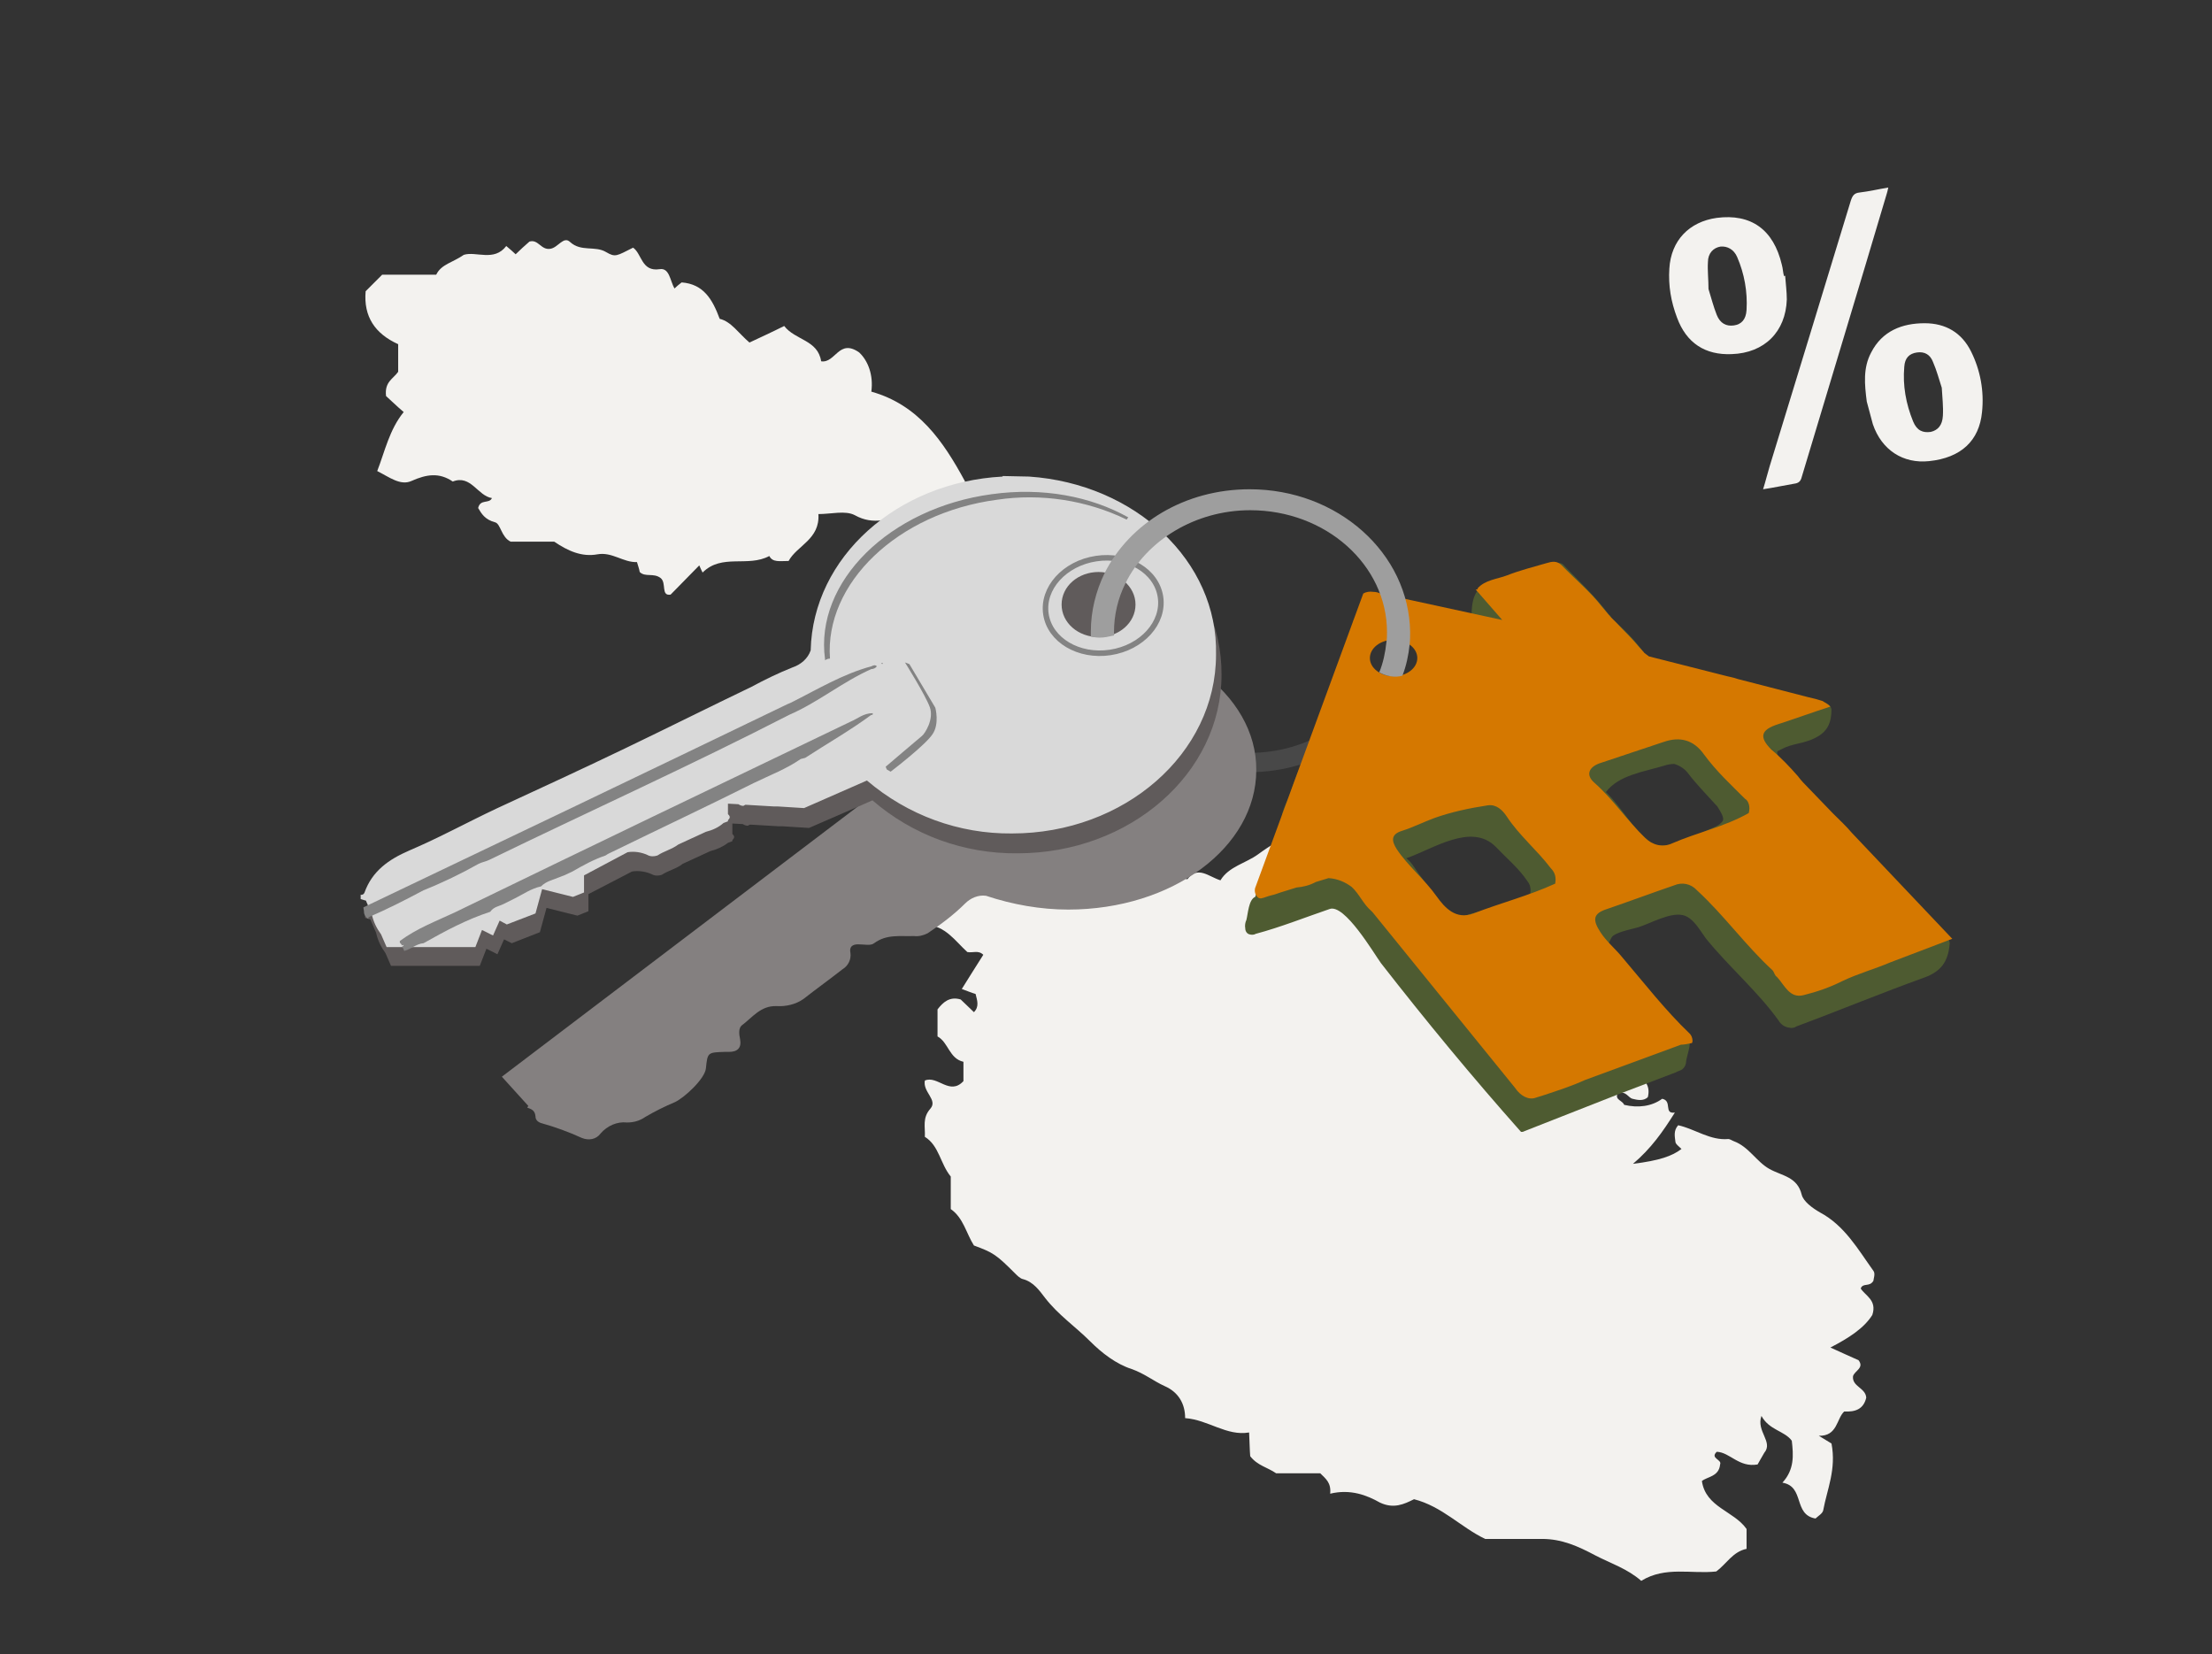 <?xml version="1.0" encoding="UTF-8"?>
<svg xmlns="http://www.w3.org/2000/svg" xmlns:xlink="http://www.w3.org/1999/xlink" version="1.1" id="Layer_1" x="0px" y="0px" viewBox="0 0 401.1 299.9" style="enable-background:new 0 0 401.1 299.9;" xml:space="preserve">
<rect x="0" y="0" width="401.1" height="299.9" fill="#333333" stroke="none"/>
<style type="text/css">
	.st0{fill:#F3F2EF;}
	.st1{fill:none;}
	.st2{fill:#484848;}
	.st3{fill:#848080;}
	.st4{fill:#605B5B;}
	.st5{fill:#D9D9D9;}
	.st6{fill:#838383;}
	.st7{fill:none;stroke:#838383;stroke-width:1;stroke-miterlimit:10.001;}
	.st8{fill:#4E5B31;}
	.st9{fill:#C89929;}
	.st10{fill:#D57800;}
	.st11{fill:#9E9E9E;}
</style>
<g>
	<g>
		<path class="st0" d="M241.2,270.8c0.2-2-0.8-2.7-1.8-3.7c-2.6,0-5.4,0-8,0c-1.6-1.1-3.4-1.4-4.7-3.1c-0.1-1.1-0.1-2.4-0.2-4.3    c-4.1,0.7-7.4-2.3-11.6-2.6c0-2.6-1.2-4.7-3.7-5.8c-2-0.9-3.7-2.3-6-3.1c-2.8-0.9-5.4-2.9-7.5-5c-2.7-2.7-5.8-4.8-8.2-7.9    c-1-1.3-2.1-2.9-4-3.4c-0.5-0.1-1-0.6-1.4-1c-3.5-3.5-4-3.8-7.5-5.1c-1.4-2.2-1.9-5-4.2-6.6c0-2.1,0-4.1,0-5.9    c-1.9-2.3-2.1-5.6-4.7-7.2c0.1-1.8-0.5-3.4,1-5.1c1.4-1.6-1.4-3-1-5.1c2.3-1,4.5,2.8,7,0.1c0-0.9,0-2.2,0-3.5    c-2.6-0.6-2.7-3.5-4.7-4.6c0-1.7,0-3.3,0-4.9c1-1.3,2.2-2.4,4.2-1.8c0.7,0.7,1.6,1.5,2.4,2.3c1-1,0.6-2.1,0.3-3.3    c-0.7-0.2-1.4-0.5-2.5-0.9c1.4-2.2,2.6-4.2,3.9-6.2c-0.9-0.9-1.9-0.3-2.9-0.5c-2.2-2-4-4.8-7.4-4.9c-1.6-3.3,1.2-4.3,2.6-6    c0.3,0.3,0.6,0.6,1.1,1.1c2.6-1.5,2.3-4.9,4.4-6.6c-1.2-2.7-1.2-5.8-3.6-7.1c-0.3-1.6,0.7-1.8,1.1-2.5c0.3-1.7-1.9-2.4-1.7-4.1    c-2.8-0.7-4.5,1.7-7.2,2.5c-1.4-1.5-3-3.3-5.2-3.4c0.2-3.5,3.2-4.7,3.7-7.3c2.5-1,5-2,6.7-4.4c-0.2-1.4-2.4-1.8-2.1-4    c2.1-0.6,4.9-1.1,6.6,0c2.6,1.6,4.3,0.8,6.4-0.3c0.5-0.2,1.2,0,1.8,0c1.2-1,0.8-3.1,2.7-3.6c1.6-0.1,2.8,2,5,0.8    c0.7-0.6,0-1.7,0.2-2.6c1-1.8,3.1-2.1,4.7-3.1c2.5,0.8,2.4,3.7,3.8,5.2c1.4,1.4,2.8,2.7,3.5,4.6c0,1.2-1.2,1.5-1.8,2.3    c-2.4,0.2-5.1-0.6-7.7,2.3c-0.7,3.9-6.3,4.5-8.7,8.2c0,2,2.2,2.3,2.6,3.9c5.7,0.6,10.5-1.9,14.9-3.5c0.8,0,1.1-0.1,1.2,0    c0.7,0.7,1.4,1.4,2.2,2.2c0.5-0.3,1.1-0.5,1.6-0.8c0.7,0.7,1.4,1.4,2.3,2.3c3.5-1.1,6.5,1.8,9.9,1.1c0.2,0.6,0.3,0.8,0.3,1    c0,1.7-1.7,2.1-2.4,3.2c-0.1,2.1,0.6,4.5-2.2,5.4c-1,0.2-1.3-0.7-2-1.1c-1.1,0.7-0.4,1.7-0.7,3.4c-1.4,1.1-3.2,2.6-5,4.1    c1.4,1.3,2,0.8,3,0.3c1.6-0.9,3.2-2.3,5.3-1.8c1.9-2.5,3.8-0.5,6,0.2c1.5-2.5,4.6-3.1,6.8-4.7c2.3-1.7,4.8-3.1,7.2-4.6    c1.1-0.7,2.2-0.6,3.3-0.1c0.9,2.2-1.4,2.5-2,3.7c0,1.8,0,3.6,0,6.1c2.2-2.4,4.1-4.2,6.9-5.2c0.5,0.7,1.2,1.6,1.8,2.3    c1.8,0.3,2.9-0.3,4-0.9c2.4,1.7,1.4,5.1,3.5,6.9c0.6-0.6,1.3-1.3,2.1-2.1c2.1,0.6,2.2,2.3,2.1,3.9c2.6,3.4,6.1,5.3,10.3,6.8    c3.6-2.7,6.6-1,9.2,2c1.5,1.6,4,2.3,4.9,3.9c1.1,2.1,3.2,2.4,4.4,4.2c-0.3,0.4-0.7,0.8-1.1,1.2c1.6,1.2,1.5,2.5,0,3.7    c1.3,1.2,3.4-0.4,4.4,0.9c1.4,1.7,4.6,1.8,4.9,3.8c0.6,3.4,5.8,3.4,4.8,7.5c-0.8,0.8-2,0.5-2.8,0.3c-0.8-0.2-1.2-1.6-2.7-0.9    c-0.5,1.1,0.9,1.2,1.2,2c2.5,0.6,5,0.3,6.9-1.1c1.9,0.4,0.2,2.8,2.3,2.5c-2.2,3.5-4.3,6.5-7.6,9.3c4.8-0.6,7.1-1.4,8.8-2.7    c-0.4-0.4-1.1-0.9-1.1-1.3c-0.1-0.9-0.4-2,0.5-3c3.1,0.7,5.8,2.8,9.1,2.5c0.3,0,0.7,0.3,1,0.4c2.7,1,4.1,3.7,6.4,5    c2.3,1.3,5.1,1.4,5.9,4.7c0.3,1.2,1.9,2.4,3.3,3.2c4.5,2.4,6.9,6.7,9.7,10.6c0.4,0.5,0,1.5,0,1.8c-0.7,1.2-1.9,0.3-2.3,1.4    c0.8,1.3,3,2.1,2.1,4.8c-1.5,2.4-4.3,4.2-7.6,5.9c2,0.9,3.5,1.6,5.1,2.3c1.1,1.4-0.7,1.9-1,2.9c-0.2,1.9,2.3,2.1,2.4,3.9    c-0.5,2.1-2,2.6-4,2.5c-1.4,1.3-1.2,4.5-4.6,4.4c1,0.6,2,1.2,2.3,1.4c0.9,4.7-0.8,8.3-1.5,12.1c-0.1,0.6-1,1.1-1.4,1.5    c-4.1-0.7-1.9-5.8-6-6.5c2.2-2.4,2-5,1.7-7.6c-1.3-1.8-4.1-1.9-5.5-4.5c-1,2.8,2.2,4.7,0.5,6.7c-0.5,0.9-1,1.7-1.2,2.1    c-3.4,0.6-5-2.2-7.4-2.3c-1.3,1.2,1,1.4,0.6,2.3c-0.2,2.2-2.3,2.2-3.3,3c0.7,4.8,5.8,5.4,8.1,8.7c0,1.2,0,2.4,0,3.6    c-2.5,0.5-3.7,2.8-5.5,4.1c-4.5,0.5-9.2-1-13.6,1.7c-2.5-2.2-5.6-3.2-8.3-4.6c-3.2-1.7-6.1-3-9.7-3c-3.4,0-6.8,0-10.3,0    c-4.4-2.1-7.8-5.9-12.9-7.2c-1.8,0.9-3.7,1.8-6.2,0.6C247.9,271.1,244.9,269.9,241.2,270.8z"></path>
		<path class="st0" d="M175,87.3c-2.5,4-6.9,4.5-10.7,5.8c-2.9,1-5.9,2.2-9.3,0.3c-1.7-0.9-4.3-0.2-6.6-0.2c0.3,4.6-3.9,5.7-5.4,8.5    c-1.6,0-2.9,0.3-3.5-0.9c-3.9,2.1-8.6-0.5-12.1,3c-0.2-0.4-0.4-0.8-0.6-1.3c-1.7,1.7-3.3,3.4-5.2,5.3c-1.8,0.3-0.7-2.1-1.8-3    c-1.3-1-2.8-0.1-3.8-1.1c-0.1-0.6-0.3-1.1-0.5-1.8c-2.5,0.1-4.5-1.9-7.2-1.4c-2.8,0.5-5.3-0.6-7.8-2.3c-2.5,0-5.3,0-7.9,0    c-1.7-0.8-1.8-3.2-2.8-3.5c-1.9-0.5-2.5-1.6-3.1-2.6c0.4-1.7,2-0.7,2.5-1.8c-2.6-0.4-3.8-4.3-7.1-3c-2.5-1.7-4.8-1.3-7.5-0.1    c-2,0.9-4-0.7-6.2-1.8c1.4-3.6,2.2-7.5,4.8-10.7c-1.2-1-2.4-2.2-3.2-2.9c-0.3-2.6,1.3-3.1,2.2-4.4c0-1.6,0-3.3,0-5    c-4.2-1.9-6.3-5-5.9-9.6c1-1,2-2,3-3c3.2,0,6.4,0,9.8,0c0.9-1.9,3-2.2,5-3.6c2.2-0.7,5.5,1.3,7.7-1.6c0.8,0.7,1.2,1,1.7,1.5    c0.8-0.8,1.7-1.6,2.5-2.3c1.6-0.5,2.1,1.6,3.8,1.3c1.4-0.2,2.4-2.4,3.6-1.2c2,1.8,4.5,0.6,6.5,1.8c1.7,1,1.9,0.7,4.9-0.8    c1.6,1.1,1.5,4.4,4.8,3.9c1.8-0.3,1.9,2.1,2.7,3.5c0.4-0.4,0.8-0.7,1.3-1.1c4,0.3,5.6,3.1,6.9,6.6c2.1,0.5,3.4,2.6,5.4,4.3    c1.9-0.9,3.9-1.8,6.3-3c2,2.6,6.1,2.5,6.7,6.4c2.6,0.4,3.2-4.2,6.9-1.6c1.6,1.5,2.6,4.1,2.2,7.1C166.5,73.4,171,79.9,175,87.3z"></path>
		<path class="st0" d="M181.5,111.2c-4.4,0.2-8.7,1-12.9,2.5c-1.1-0.3-1.8-1.1-2.3-2.2c-0.4-1.2,1.4-1.4,1-3.8    c-0.1-0.4-1.8-1-2.7-2.4c-0.4,0.4-0.9,0.8-1.3,1.2c-0.9-1-1.9-2-2.9-3c1.2-2,4.2-1.9,5.2-4.2c3.7,0,7.3,0,10.9,0    c1.2,0.6,1.9,1.8,3.1,2.5C183.8,104.1,184.3,107.5,181.5,111.2z"></path>
	</g>
</g>
<g>
	<rect x="28.5" y="39.3" class="st1" width="346.2" height="259.7"></rect>
	<path class="st1" d="M248.4,119.3c0.1,1,0.6,2,1.6,2.5c0.7-1.8,1.1-3.6,1.3-5.5C249.6,116.7,248.4,117.9,248.4,119.3z"></path>
	<path class="st1" d="M205.9,109.7c-0.1,2.5-1.7,4.6-4.1,5.4c0.3,11.9,11.3,21.5,24.8,21.5c10.8,0,20-6.1,23.4-14.7   c-1-0.5-1.6-1.5-1.6-2.5c0-1.4,1.2-2.6,2.9-3c0.1-0.6,0.1-1.2,0.1-1.8c0-12.2-11.1-22.1-24.8-22.1c-10.1,0-18.8,5.4-22.6,13.2   C205.2,106.6,205.9,108.1,205.9,109.7z"></path>
	<path class="st2" d="M249.9,121.8c-3.4,8.6-12.6,14.7-23.4,14.7c-13.4,0-24.4-9.6-24.8-21.5c-0.9,0.3-1.7,0.4-2.6,0.4   c-0.5,0-1-0.1-1.6-0.2C198,129,210.7,140,226.4,140c12.9,0,23.7-7.5,27.5-17.8C252.7,122.8,251.1,122.5,249.9,121.8L249.9,121.8z"></path>
	<path class="st3" d="M193.8,114.5c-18.9,0-34.1,11.3-34.1,25.3c0,1.9,0.3,3.8,0.9,5.5c-0.1,0.1-0.2,0.2-0.2,0.3l-2.2-1.4l-67.2,51   l4.8,5.3c-0.1,0.1-0.1,0.2-0.2,0.3c0.8,0.3,1.4,0.5,1.5,1.6c0,0.6,0.4,1,1,1.2c2.5,0.7,5,1.6,7.4,2.7c1.2,0.5,2.6,0.3,3.4-0.8   c1.2-1.4,3-2.2,4.8-2c1.2,0,2.3-0.3,3.3-1c1.7-1,3.5-1.9,5.4-2.7c1.7-0.8,5.4-4.2,5.6-6.1c0.3-2.9,0.3-2.9,3.4-3h0.8   c1.5,0,2.3-0.7,2-2.3c-0.2-0.9-0.3-2,0.3-2.5c1.9-1.4,3.4-3.6,6.3-3.5c1.7,0.1,3.5-0.3,4.9-1.3c2.3-1.8,4.8-3.6,7.1-5.4   c1-0.6,1.6-1.8,1.4-3c-0.2-1,0.3-1.5,1.4-1.5s2.3,0.3,2.9-0.2c2.3-1.7,4.8-1.2,7.2-1.3c0.9,0.1,1.7-0.1,2.5-0.5   c2.4-1.6,4.8-3.4,6.8-5.4c1-1,2.4-1.6,3.8-1.4c4.8,1.6,9.9,2.5,14.9,2.5c18.9,0,34.1-11.3,34.1-25.3   C227.9,125.8,212.6,114.5,193.8,114.5z"></path>
	<path class="st4" d="M139.3,133.4c0.4,0,1,0.1,1.2-0.3C140.1,133,139.7,133.2,139.3,133.4z"></path>
	<path class="st4" d="M128.9,138.7c-0.4-0.1-1,0.1-1.2,0.3C128.1,139.1,128.6,139.2,128.9,138.7c0.3,0,0.6-0.1,0.8-0.3   C129.4,138.4,129.1,138.4,128.9,138.7z"></path>
	<path class="st4" d="M134.2,136.1c-0.4-0.1-0.9,0.1-1.1,0.3C133.5,136.5,133.9,136.6,134.2,136.1c0.3,0.1,0.6-0.1,0.8-0.3   C134.6,135.7,134.4,135.9,134.2,136.1z"></path>
	<path class="st4" d="M137.9,134.2c-0.3-0.1-0.6,0.1-0.8,0.3c-0.4-0.1-0.9,0.1-1.1,0.3c0.4,0,0.9,0.1,1.1-0.3   C137.5,134.7,137.8,134.5,137.9,134.2c0.3,0,0.7-0.1,0.8-0.5C138.4,133.9,138,133.9,137.9,134.2z"></path>
	<path class="st4" d="M141.7,132.3c-0.3,0-0.6,0.1-0.8,0.3C141.2,132.7,141.6,132.7,141.7,132.3c0.3,0.1,0.7-0.1,0.9-0.3   C142.2,131.9,141.8,132.1,141.7,132.3z"></path>
	<path class="st4" d="M131.6,137.2c-0.3,0-0.6,0.1-0.8,0.3c-0.3,0-0.6,0.1-0.8,0.3c0.3,0,0.6,0,0.8-0.3   C131.2,137.7,131.4,137.5,131.6,137.2c0.4,0,0.9,0.1,1.1-0.3C132.3,136.8,131.9,136.8,131.6,137.2z"></path>
	<path class="st4" d="M187.3,89.8L187.3,89.8l-4.8-0.1c0,0,0,0,0,0.1c-19.1,1-34.4,14.6-34.8,31.5c-0.5,1.5-1.8,2.6-3.3,3.1   c-2.5,1-5,2.2-7.4,3.5c-7.7,3.7-15.3,7.5-23,11.2s-15.5,7.3-23.2,10.9c-5.3,2.5-10.4,5.3-15.8,7.6c-3.7,1.6-6.7,3.7-8.1,7.6   c-0.1,0.3-0.4,0.5-0.7,0.4v0.8l1,0.3v0.1l1,2.3c0.3,1.4,0.9,2.6,1.7,3.7l1,2.3H87l1.2-3.1l2,1l1.2-2.7l1.4,0.7l5.1-2l1.2-4.4   l5.6,1.4l2-0.8v-3.1l7.9-4.1c1.2-0.2,2.5,0,3.6,0.5c0.5,0.3,1.2,0.3,1.8,0.1c1.2-0.8,2.7-1.1,3.8-2l5-2.3c1.2-0.3,2.3-0.8,3.2-1.5   l0.8-0.3v-0.2c0.3-0.3,0.5-0.6,0.1-1l-0.1-0.1v-1.9l1.9,0.1c0.3,0.2,0.6,0.3,0.9,0.3c0.2-0.1,0.3-0.2,0.5-0.2l5.1,0.3   c0.3,0,0.4,0,0.7,0l4.8,0.3l11.5-5c7.3,6.3,16.6,9.7,26.3,9.6c20.4,0,37-14.5,37-32.4C221.6,105,206.5,91,187.3,89.8z"></path>
	<path class="st5" d="M186.6,86.4L186.6,86.4l-4.8-0.1c0,0,0,0,0,0.1c-19.1,1-34.4,14.6-34.8,31.5c-0.5,1.5-1.8,2.6-3.3,3.1   c-2.5,1-5,2.2-7.4,3.5c-7.7,3.7-15.3,7.5-23,11.2S97.8,143,90,146.6c-5.3,2.5-10.4,5.3-15.8,7.6c-3.7,1.6-6.7,3.7-8.1,7.6   c-0.1,0.3-0.4,0.5-0.7,0.4v0.8l1,0.3v0.1l1,2.3c0.3,1.4,0.9,2.6,1.7,3.7l1,2.3h16.1l1.2-3.1l2,1l1.2-2.7l1.3,0.7l5.2-2l1.2-4.4   l5.6,1.4l2-0.8v-3.1l7.9-4.2c1.2-0.2,2.5,0,3.6,0.5c0.5,0.3,1.2,0.3,1.8,0.1c1.2-0.8,2.6-1.1,3.8-2l5-2.3c1.2-0.3,2.3-0.8,3.2-1.6   l0.8-0.3v-0.2c0.3-0.3,0.5-0.6,0.1-1l-0.1-0.1v-1.9l1.9,0.1c0.3,0.2,0.6,0.3,0.9,0.3c0.2-0.1,0.3-0.2,0.4-0.2l5.1,0.3   c0.3,0,0.4,0,0.7,0l4.8,0.3l11.4-5c7.4,6.3,16.7,9.7,26.3,9.6c20.4,0,37-14.5,37-32.4C220.9,101.7,205.8,87.7,186.6,86.4z    M128.2,135.3c-0.3,0.4-0.8,0.3-1.2,0.3C127.3,135.3,127.8,135.3,128.2,135.3c0.2-0.3,0.4-0.3,0.8-0.3   C128.8,135.3,128.5,135.3,128.2,135.3z M130.8,133.9c-0.2,0.3-0.4,0.3-0.8,0.3c-0.2,0.3-0.4,0.3-0.8,0.3c0.2-0.3,0.4-0.4,0.8-0.3   C130.2,134,130.5,133.8,130.8,133.9c0.3-0.4,0.7-0.4,1.1-0.3C131.7,133.9,131.3,133.9,130.8,133.9L130.8,133.9z M133.4,132.7   c-0.3,0.4-0.7,0.3-1.1,0.3C132.6,132.7,133,132.7,133.4,132.7c0.2-0.3,0.4-0.4,0.8-0.4C134,132.6,133.8,132.7,133.4,132.7   L133.4,132.7z M137.2,130.8c-0.2,0.3-0.4,0.4-0.8,0.3c-0.3,0.4-0.7,0.3-1.1,0.3c0.3-0.3,0.7-0.4,1.1-0.3   C136.5,130.9,136.8,130.8,137.2,130.8c0.1-0.3,0.5-0.3,0.8-0.5C137.8,130.8,137.6,130.8,137.2,130.8L137.2,130.8z M138.5,130.1   c0.3-0.3,0.8-0.4,1.2-0.3C139.5,130.2,139.1,130.2,138.5,130.1L138.5,130.1z M140.9,129c-0.2,0.3-0.4,0.4-0.8,0.3   C140.3,129.1,140.6,128.9,140.9,129c0.2-0.3,0.5-0.3,0.8-0.4C141.6,128.9,141.2,129,140.9,129L140.9,129z M199.2,115.5   c-3.7,0-6.7-2.6-6.7-5.9s3-5.9,6.7-5.9c3.6,0,6.7,2.6,6.7,5.9S202.9,115.5,199.2,115.5L199.2,115.5z"></path>
	<path class="st5" d="M138.5,130.2c0.4,0,1,0.1,1.2-0.3C139.3,129.7,138.9,129.8,138.5,130.2z"></path>
	<path class="st5" d="M128.2,135.3c-0.4-0.1-1,0.1-1.2,0.3C127.5,135.7,127.9,135.8,128.2,135.3c0.3,0,0.6-0.1,0.8-0.3   C128.7,135,128.3,135,128.2,135.3z"></path>
	<path class="st5" d="M133.4,132.7c-0.4-0.1-0.9,0.1-1.1,0.3C132.7,133.1,133.2,133.2,133.4,132.7c0.3,0,0.6-0.1,0.8-0.3   C133.9,132.3,133.6,132.5,133.4,132.7z"></path>
	<path class="st5" d="M137.2,130.8c-0.3-0.1-0.6,0.1-0.8,0.3c-0.4-0.1-0.9,0.1-1.1,0.3c0.4,0,0.9,0.1,1.1-0.3   C136.7,131.3,137.1,131.1,137.2,130.8c0.3,0,0.7-0.1,0.8-0.5C137.7,130.5,137.3,130.5,137.2,130.8z"></path>
	<path class="st5" d="M141,129c-0.3,0-0.6,0.1-0.8,0.3C140.4,129.5,140.8,129.3,141,129c0.3,0,0.6-0.1,0.8-0.3   C141.4,128.6,141.1,128.7,141,129z"></path>
	<path class="st5" d="M130.8,133.9c-0.3,0-0.6,0.1-0.8,0.3c-0.3,0-0.6,0.1-0.8,0.3c0.3,0,0.6-0.1,0.8-0.3   C130.4,134.2,130.7,134.2,130.8,133.9c0.4,0,0.9,0.1,1.1-0.3C131.5,133.4,131.1,133.4,130.8,133.9z"></path>
	<path class="st6" d="M76.8,161.4c3.5-1.4,6.8-3,10-4.8l0,0l0,0c0.6-0.3,1.3-0.4,1.9-0.7c18.1-8.8,36.5-17.1,54.4-26.3   c5.3-2.3,9.7-6,14.9-8.3c0.4,0,0.8-0.2,1-0.5c-0.3-0.3-0.6-0.2-1,0c-5.2,1.4-9.8,4.2-14.6,6.6c-0.3,0.1-0.4,0.2-0.7,0.3   c-25.5,12.3-51.2,24.6-76.8,36.8c0,0.3,0.1,0.5,0.1,0.8h1.6l0,0H66c0,0.5,0.3,1,0.8,1.3c0-0.1,0-0.2,0-0.3   C70.3,164.8,73.6,163.1,76.8,161.4z"></path>
	<path class="st6" d="M158.2,129.3L158.2,129.3c-1.6,0-2.7,1-3.9,1.5c-24,11.5-47.9,23-71.8,34.6c-3.4,1.6-6.9,2.9-10,5.2   c0,0.1,0,0.2,0,0.3c0.2,0.2,0.3,0.3,0.4,0.5l0.3-0.1c0,0.1-0.1,0.3-0.3,0.3c0.2,0.3,0.3,0.5,0.4,0.8c1.2-0.3,2.2-1.3,3.5-1.4l0,0   c3.9-2.2,7.8-4.3,12.1-5.7c0.6-0.9,1.6-1,2.4-1.4l2-1c1.6-0.8,3-1.8,4.8-2.2c1-1,2.3-1.2,3.4-1.7l0.8-0.3l1.5-0.7   c1.9-1.1,3.9-2.2,6-2.9c0.4-0.3,0.9-0.5,1.3-0.7c8.6-4.2,17.1-8.2,25.7-12.5c2.9-1.4,5.8-2.5,8.4-4.3l0.8-0.2c4-2.6,8.2-5,12-7.8   h0.2C158.3,129.4,158.3,129.4,158.2,129.3z M118.7,149.2c-0.5,0.1-1,0.3-1.4,0.7C117.8,149.5,118.2,149.3,118.7,149.2l0.7-0.3   L118.7,149.2z"></path>
	<path class="st6" d="M122.9,147.5L122.9,147.5L122.9,147.5L122.9,147.5z"></path>
	<path class="st6" d="M160.1,120.2h-0.3C159.9,120.4,160,120.5,160.1,120.2z"></path>
	<path class="st6" d="M204.6,93.8c-6.8-3.8-15.5-5.5-24.8-4.2c-18.5,2.5-32.1,15.9-30.2,29.9c0,0.1,0,0.2,0,0.2   c0.3-0.2,0.6-0.3,0.9-0.3c-1-13.6,12.2-26.4,30.3-28.8c8-1.2,16.3,0.1,23.5,3.6C204.4,94,204.5,93.9,204.6,93.8z"></path>
	<path class="st6" d="M160.8,139.5l-0.2-0.5c0,0,6.1-5.2,6.6-5.6c0.5-0.4,2.2-3,1.4-5.2c-0.8-2.2-4.5-8.1-4.5-8.1l0.8,0.3l4.7,7.9   c0,0,0.8,2.9-0.5,4.8c-1.3,2-7.6,6.8-7.6,6.8L160.8,139.5z"></path>
	<ellipse transform="matrix(0.989 -0.15 0.15 0.989 -14.212 31.285)" class="st7" cx="200" cy="109.7" rx="10.5" ry="8.6"></ellipse>
	<path class="st8" d="M352.8,169.8c-0.3-0.3-0.7-0.7-1-1.1l-1.8-1.9c-4.6-4.9-9.2-9.8-13.7-14.7c-4.4-4.8-8.8-9.4-13.2-14.2   c-0.4-0.5-1-1-0.8-1.7c-0.5-0.1-1-0.3-1.5-0.7c0.4,0.3,1,0.6,1.5,0.7l0.8-0.4c1.8-1,4.1-1,6-2c2.3-1.1,3-2.8,3-5.2   c-0.3-1.2-1.3-1.2-2.2-1.4c-4.4-1.1-8.9-2.2-13.4-3.2s-8.8-2-13.2-2.9l-0.8-0.3c-0.7-0.3-1.4-0.4-2.1-0.4l-2.3-2   c0-0.1-0.1-0.2-0.1-0.2c-1.7-2.3-3.6-4.2-5.8-6.1c0-0.3-0.3-0.6-0.5-0.7c-2.4-3.3-5.5-6.1-8.2-9c-0.3-0.4-1-0.4-1.5-0.1   c0,0-0.1,0-0.1,0.1c-0.3,0-0.5,0-0.8,0c-4.2,1.2-8.3,2.4-12.4,4c-0.3,0.2-0.7,0.3-0.8,0.7l0.4,0.9c0.5,0.3,1,0.7,1.5,1   c-0.4-0.4-1-0.8-1.5-1c-0.2-0.3-0.3-0.6-0.4-0.9c-1,1.4-1,3-1.1,4.7c-0.6,0-1.2-0.1-1.8-0.2c-5.1-1.2-10.1-2.5-15.1-3.7   c-0.5-0.2-1.1-0.3-1.7-0.3c-0.5,0.1-1,0.4-1,1.5c-0.1,0.3-0.1,0.7,0.1,1l-0.7,1.7c-0.2,0-0.3,0-0.4,0c-1,0.3-0.9,1.2-0.9,2.1   c-0.6,1.7-1.6,3.2-1.6,5.2c-1,0.6-0.7,1.7-1,2.7c-1.6,3.4-2.9,6.8-3.8,10.5c-0.8,0-0.3,0.9-0.8,1.1c-1.4,3.5-3,6.8-4.1,10.3   c-0.6,1.9-2,3.6-1.5,5.8l-0.2,0.4c-1.7,4.1-3.5,8-4.6,12.4l-0.1,0.3c-1.2,0.5-1.3,3.1-1.6,4.2c-0.2,0.4-0.3,1-0.2,1.5   c0,0.5,0.3,1,0.8,1.1c0.3,0.1,0.8,0.1,1.1-0.1c4.5-1.2,9-3,13.4-4.5c2.7-1,8,8,9.3,9.8c8.1,10.4,16.6,20.7,25.4,30.6h0.3l16.8-6.6   l11-4.2c0.3-0.2,0.8-0.3,1.1-0.5l0,0c0.4-0.3,0.6-0.7,0.7-1.1c0.1-1.2,0.6-2.3,0.7-3.5c0.1-0.5-0.1-1.1-0.5-1.5l-14.4-16.4l0.7-1.4   c0.5-1,4-1.6,4.9-1.9c2.2-0.7,5.7-2.7,8-2.2c1.9,0.4,3.1,2.7,4.2,4.2c4.2,5.2,9.3,9.5,13.2,14.9c0.4,0.7,1.1,1.2,1.9,1.3   c0.4,0.1,0.9,0.1,1.3-0.2c7.8-2.9,15.5-6.1,23.3-8.9c3-1.1,4.2-2.9,4.5-5.8C353.7,170.5,353.1,170.1,352.8,169.8z M247.2,119.4   c0.9-2.9,3.5-5,6.6-5c1.1,0,2.3,0.1,3.4,0.4c1.8,0.5,3.4,1.8,4.2,3.5c1.7,0.9,3,2.4,3.5,4.2c1.1,3.5-1.3,7.5-4.8,8.4   c-3.1,0.9-6.1,1.6-9.2-0.1C246.9,128.7,246.1,123.6,247.2,119.4L247.2,119.4z M277.5,161.9c-0.2,0.3-0.5,0.7-0.9,0.9   c-0.3,0.2-0.6,0.3-0.9,0.4c-3.1,1.6-6.8,1.6-10,2.8c-2.9,1-6.5-5.1-8-7c-0.9-1.1-1.6-2.6-2.7-3.4c4.9-1.7,11.8-6.5,16.2-2.1   c2,2.1,4.2,3.9,5.8,6.3C277.5,160.4,277.6,161.2,277.5,161.9L277.5,161.9z M312.4,148.8c-0.3,0.5-1,1-2.1,1.4c-2.4,1-7.4,3.7-10,3   c-0.5-0.2-1-0.4-1.5-0.9c-3-2.4-4.8-6-7.6-8.7l0,0c2.3-3.1,7-3.7,10.6-4.8c0.6-0.2,1.2-0.3,1.8-0.3c1,0.3,1.9,0.9,2.5,1.7   c1.6,2.1,3.5,4,5.3,6C312.3,147.6,312.6,148.3,312.4,148.8z M313.7,148.8l-0.2,0.1L313.7,148.8l0.8-0.2L313.7,148.8z"></path>
	<path class="st9" d="M319.6,134.3c-0.2-0.2-0.3-0.3-0.5-0.5C319.3,133.9,319.4,134.1,319.6,134.3z"></path>
	<path class="st1" d="M257,119.3c0-1.8-1.9-3.3-4.3-3.3s-4.3,1.5-4.3,3.3s1.9,3.3,4.3,3.3S257,121.1,257,119.3z"></path>
	<path class="st1" d="M273.1,148c-0.8-1.1-1.9-2.2-3.4-2c-3.3,0.3-6.6,1.1-9.7,2.3c-2,0.7-3.8,1.6-5.8,2.3s-2.1,1.6-1,3.4   c2.1,3.1,5.1,5.4,7.2,8.5c1.5,2.2,3.5,4.3,6.7,3.1c4.9-1.9,10-3.2,14.8-5.4c0.3-1,0-2-0.7-2.7C278.7,154.1,275.5,151.4,273.1,148z"></path>
	<path class="st1" d="M308.8,136.6c-1.8-2.6-4.3-3.2-7.3-2.3c-3.9,1.3-7.8,2.6-11.7,3.9c-1.9,0.6-2.3,2.1-0.9,3.5   c3.4,3,5.9,6.9,9.2,10c1.3,1.4,3.2,1.7,4.9,1c4.6-1.8,9.5-2.9,13.9-5.5c0.3-1,0-2.1-0.9-2.7C313.7,142,311,139.6,308.8,136.6z"></path>
	<path class="st1" d="M257,119.3c0-1.8-1.9-3.3-4.3-3.3s-4.3,1.5-4.3,3.3s1.9,3.3,4.3,3.3S257,121.1,257,119.3z"></path>
	<path class="st1" d="M308.8,136.6c-1.8-2.6-4.3-3.2-7.3-2.3c-3.9,1.3-7.8,2.6-11.7,3.9c-1.9,0.6-2.3,2.1-0.9,3.5   c3.4,3,5.9,6.9,9.2,10c1.3,1.4,3.2,1.7,4.9,1c4.6-1.8,9.5-2.9,13.9-5.5c0.3-1,0-2.1-0.9-2.7C313.7,142,311,139.6,308.8,136.6z"></path>
	<path class="st1" d="M273.1,148c-0.8-1.1-1.9-2.2-3.4-2c-3.3,0.3-6.6,1.1-9.7,2.3c-2,0.7-3.8,1.6-5.8,2.3s-2.1,1.6-1,3.4   c2.1,3.1,5.1,5.4,7.2,8.5c1.5,2.2,3.5,4.3,6.7,3.1c4.9-1.9,10-3.2,14.8-5.4c0.3-1,0-2-0.7-2.7C278.7,154.1,275.5,151.4,273.1,148z"></path>
	<path class="st1" d="M273.1,148c-0.8-1.1-1.9-2.2-3.4-2c-3.3,0.3-6.6,1.1-9.7,2.3c-2,0.7-3.8,1.6-5.8,2.3s-2.1,1.6-1,3.4   c2.1,3.1,5.1,5.4,7.2,8.5c1.5,2.2,3.5,4.3,6.7,3.1c4.9-1.9,10-3.2,14.8-5.4c0.3-1,0-2-0.7-2.7C278.7,154.1,275.5,151.4,273.1,148z"></path>
	<path class="st1" d="M308.8,136.6c-1.8-2.6-4.3-3.2-7.3-2.3c-3.9,1.3-7.8,2.6-11.7,3.9c-1.9,0.6-2.3,2.1-0.9,3.5   c3.4,3,5.9,6.9,9.2,10c1.3,1.4,3.2,1.7,4.9,1c4.6-1.8,9.5-2.9,13.9-5.5c0.3-1,0-2.1-0.9-2.7C313.7,142,311,139.6,308.8,136.6z"></path>
	<path class="st1" d="M257,119.3c0-1.8-1.9-3.3-4.3-3.3s-4.3,1.5-4.3,3.3s1.9,3.3,4.3,3.3S257,121.1,257,119.3z"></path>
	<path class="st10" d="M335.8,151c-1-1.2-2.3-2.4-3.4-3.5l-5.4-5.6c-0.3-0.3-0.7-0.8-1-1.2c-1.5-1.7-3-3.3-4.8-4.8   c-2.3-2.3-1.9-3.6,1.2-4.6s6.1-2.1,9.5-3.2c-0.4-0.4-0.9-0.7-1.4-1l0,0c-0.9-0.3-1.7-0.5-2.6-0.7l-12.8-3.3   c-0.8-0.3-1.6-0.4-2.3-0.6L299,119c-0.3-0.2-0.5-0.4-0.8-0.6l-0.8-0.9l-0.1-0.1c-1.3-1.6-2.9-3.1-4.3-4.6l-1-1   c-0.5-0.6-1-1.2-1.6-1.9c-2.1-2.7-4.8-4.9-7.2-7.4c-0.9-0.9-1.8-0.7-2.8-0.4c-2.4,0.7-4.8,1.3-7.1,2.2c-1.8,0.7-4,0.8-5.4,2.4   l0.1,0.1l-0.4,0.1l4.8,5.5l-22.1-4.8c-0.4-0.2-0.9-0.3-1.3-0.3l0,0c-0.6-0.1-1.3,0-1.8,0.3l-19.5,53.1l0,0   c-0.3,0.6-0.2,1.4,0.3,1.9c0.4,0.5,1,0.2,1.6,0c0.3-0.1,0.6-0.2,1-0.3l0,0c0.5-0.1,1-0.3,1.6-0.5l2.9-0.9c1.2-0.1,2.4-0.4,3.5-1   l2.3-0.7c1.6,0.1,3,0.7,4.2,1.6c1.4,1.3,2.1,3.1,3.5,4.3c0.1,0.1,0.2,0.2,0.3,0.3l25.8,31.8c1,1.5,2.5,2.3,3.8,1.8l1.6-0.5l0,0   c2.4-0.8,4.9-1.6,7.3-2.7l17.4-6.4c0.7,0,1.4-0.2,2-0.3c0.1-0.2,0.1-0.3,0.1-0.4l0,0c0-0.5-0.2-1-0.5-1.3   c-4.4-4.2-8.2-9.1-12.2-13.8c-1.3-1.6-2.9-2.9-4-4.6c-1.5-2.3-1.3-3.4,1.2-4.2c4.1-1.4,8.1-2.9,12.2-4.3c1.4-0.6,3-0.3,4.1,0.9   c4.9,4.5,8.8,10,13.7,14.5c0.3,0.3,0.4,1,0.8,1.2c1.4,1.5,2.3,4,4.9,3.3c2.4-0.6,4.7-1.4,6.9-2.5c2.9-1.4,5.9-2.2,8.7-3.4l11.3-4.3   L335.8,151z M248.4,119.3c0-1.8,1.9-3.3,4.3-3.3s4.3,1.5,4.3,3.3s-1.9,3.3-4.3,3.3S248.4,121.1,248.4,119.3z M282,160.2   c-4.8,2.2-9.9,3.5-14.8,5.4c-3.2,1.2-5.2-1-6.7-3.1c-2.2-3.1-5.1-5.4-7.2-8.5c-1.1-1.7-1-2.8,1-3.4c1.9-0.6,3.9-1.6,5.8-2.3   c3.1-1.1,6.4-1.8,9.7-2.3c1.5-0.2,2.6,0.8,3.4,2c2.3,3.5,5.5,6.1,8,9.4C282,158.2,282.2,159.1,282,160.2L282,160.2z M317.1,147.4   c-4.4,2.5-9.3,3.5-13.9,5.5c-1.7,0.8-3.6,0.3-4.9-1c-3.3-3.2-5.8-7-9.2-10c-1.6-1.4-1-2.8,0.9-3.5c3.9-1.3,7.8-2.6,11.7-3.9   c2.9-1,5.4-0.4,7.3,2.3c2.2,3,4.9,5.5,7.4,8C317.1,145.2,317.4,146.3,317.1,147.4L317.1,147.4z"></path>
	<path class="st11" d="M226.6,88.7c-11.8,0-21.8,6.2-26.3,15.2c-1.6,3.3-2.5,6.9-2.5,10.6c0,0.3,0,0.6,0,0.9c0.5,0.1,1,0.2,1.6,0.2   c0.9,0,1.7-0.2,2.6-0.4c0-0.2,0-0.3,0-0.6c0-3.1,0.7-6.1,2.1-8.9c3.8-7.7,12.6-13.2,22.6-13.2c13.7,0,24.8,9.9,24.8,22.1   c0,0.6,0,1.2-0.1,1.8c-0.2,1.9-0.6,3.8-1.3,5.5c1.3,0.7,2.8,1,4.2,0.6c0.7-1.8,1.1-3.7,1.3-5.6c0.1-0.8,0.1-1.6,0.1-2.3   C255.5,100.3,242.6,88.7,226.6,88.7z"></path>
</g>
<g>
	<path class="st0" d="M338.5,72.8c-0.4-3.1-0.7-6.1,0.8-8.9c2-3.9,5.6-5.3,9.7-5.3c3.8,0,6.7,1.7,8.4,5.1c1.7,3.4,2.4,7.2,2,11   c-0.5,5.2-3.8,8.3-9.6,8.9c-4.7,0.5-8.6-2-10.2-6.7C339.2,75.5,338.9,74.2,338.5,72.8z M352.1,70.3c-0.5-1.5-0.9-3.1-1.6-4.7   c-0.5-1.3-1.5-1.9-2.9-1.7c-1.4,0.2-2.2,1-2.3,2.6c-0.3,3.4,0.3,6.7,1.6,9.9c0.7,1.7,1.8,2.1,3.2,1.9c1.3-0.3,2.1-1.2,2.2-2.9   C352.4,73.7,352.2,72.1,352.1,70.3z"></path>
	<path class="st0" d="M323.7,50c0.1,1.4,0.3,2.9,0.3,4.3c-0.2,5.8-4,9.7-10,9.9c-4.8,0.2-8.2-2-9.9-6.6c-1.1-2.9-1.6-5.8-1.4-8.9   c0.3-5.1,3.6-8.5,8.6-9.2c6.2-0.8,10.3,2.1,11.8,8.5c0.2,0.7,0.2,1.4,0.4,2.1C323.5,50,323.6,50,323.7,50z M309.8,52.4   c0.5,1.6,0.9,3.2,1.5,4.7s1.7,2.1,3.1,1.9c1.4-0.2,2.2-1.1,2.3-2.8c0.2-3.3-0.4-6.6-1.7-9.6c-0.6-1.4-1.8-2-3-1.9   c-1.3,0.2-2.3,1.2-2.3,2.8C309.6,49,309.8,50.7,309.8,52.4z"></path>
	<path class="st0" d="M319.7,88.7c0.5-1.6,0.8-2.9,1.2-4.2c4.9-16,9.8-32,14.7-48.1c0.3-0.9,0.6-1.4,1.6-1.5   c1.7-0.2,3.4-0.6,5.2-0.9c-0.1,0.5-0.2,0.9-0.3,1.2c-5.1,17.2-10.3,34.3-15.4,51.3c-0.2,0.8-0.6,1.1-1.4,1.2   C323.5,88,321.7,88.4,319.7,88.7z"></path>
</g>
</svg>
